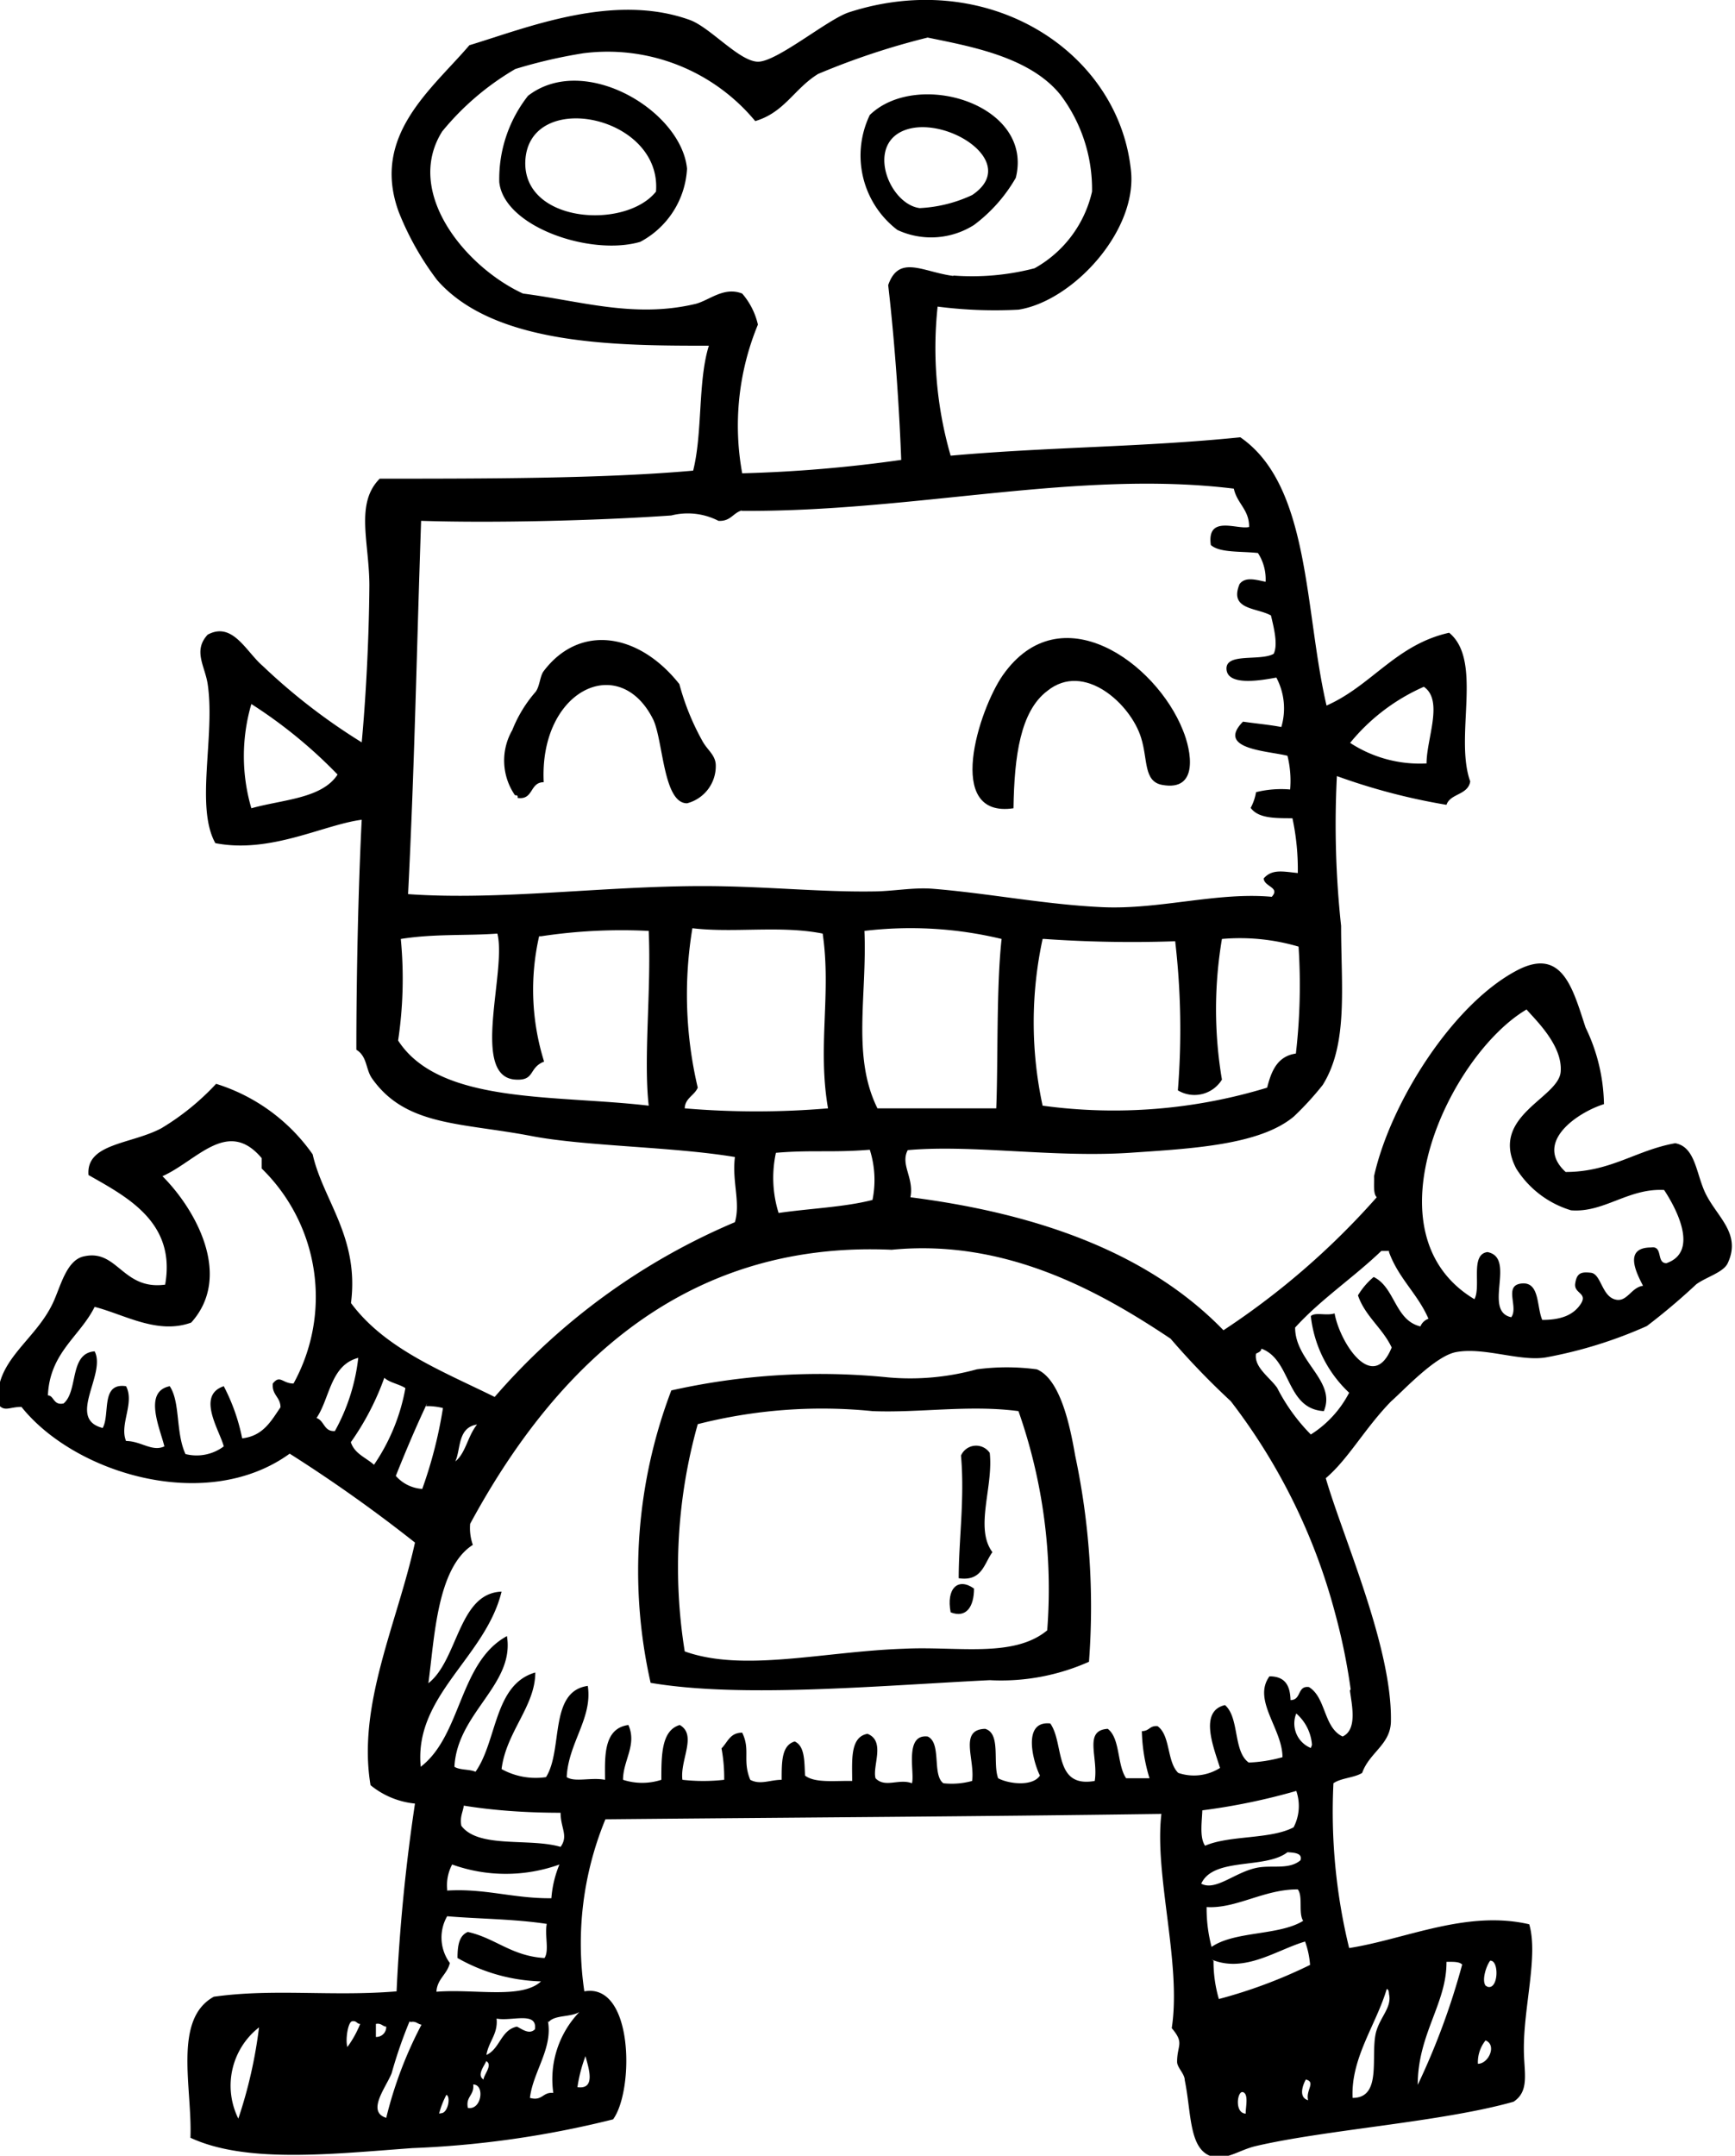 <?xml version="1.0" encoding="utf-8"?><svg xmlns="http://www.w3.org/2000/svg" viewBox="0 0 45.28 56.25"><g id="Lag_2" data-name="Lag 2"><g id="πœ_h_1" data-name="πœºh 1"><path class="cls-1" d="M13.78,2.5c1.46-1.13,4,.38,4.15,1.9a2.3,2.3,0,0,1-1.22,1.91c-1.29.38-3.56-.39-3.68-1.56A3.51,3.51,0,0,1,13.78,2.5Zm-.07,1.7C13.64,5.82,16.32,6,17.12,5,17.28,3,13.8,2.31,13.71,4.2Z"/><path class="cls-1" d="M22.7,3c1.24-1.2,4.29-.28,3.81,1.64a4.05,4.05,0,0,1-1.09,1.23,2.09,2.09,0,0,1-2,.13A2.44,2.44,0,0,1,22.7,3ZM24,5.43a3.63,3.63,0,0,0,1.37-.34c1.26-.84-.63-2.06-1.71-1.71S23.19,5.32,24,5.43Z"/><path class="cls-1" d="M14.19,20.41c-.37,0-.26.47-.68.41,0-.06,0-.07-.07-.07a1.59,1.59,0,0,1-.07-1.7,3.43,3.43,0,0,1,.61-1c.11-.15.11-.41.21-.54.94-1.24,2.48-1,3.54.34a6.48,6.48,0,0,0,.61,1.5c.13.23.33.35.34.61a1,1,0,0,1-.75,1c-.62,0-.62-1.62-.88-2.18C16.17,17,14.07,18,14.19,20.41Z"/><path class="cls-1" d="M26.45,21.09c-1.82.27-.9-2.58-.28-3.47,1.5-2.14,4-.33,4.7,1.43.22.53.43,1.61-.54,1.43-.49-.09-.37-.66-.55-1.23-.27-.88-1.49-2-2.45-1.22C26.63,18.56,26.47,19.73,26.45,21.09Z"/><path class="cls-1" d="M28.42,43.36a5.63,5.63,0,0,1-2.59.48c-3,.15-6.49.47-8.85.07a13.24,13.24,0,0,1,.54-7.63,17.73,17.73,0,0,1,5.66-.34,6.5,6.5,0,0,0,2.31-.21,5.89,5.89,0,0,1,1.57,0c.62.26.87,1.5,1,2.25A19,19,0,0,1,28.42,43.36Zm-5.65-6.54a13.15,13.15,0,0,0-4.56.34,13.82,13.82,0,0,0-.34,5.93c1.54.55,3.63,0,5.72-.07,1.38-.07,2.86.25,3.74-.48a14,14,0,0,0-.75-5.72C25.29,36.65,24,36.87,22.77,36.82Z"/><path class="cls-1" d="M25.9,40.5c-.22.3-.27.77-.88.68,0-1,.16-2.08.06-3.2a.43.43,0,0,1,.75-.07C25.93,38.8,25.43,39.87,25.9,40.5Z"/><path class="cls-1" d="M25.42,41.45c0,.47-.2.78-.61.62C24.69,41.45,25,41.15,25.42,41.45Z"/><path class="cls-1" d="M24.47,8a10.11,10.11,0,0,0,.34,3.89c2.57-.23,5-.22,7.56-.48,1.83,1.26,1.67,4.51,2.25,7,1.18-.52,1.81-1.59,3.2-1.9.89.73.13,2.71.55,3.88-.06.36-.52.31-.62.61a16.16,16.16,0,0,1-2.86-.75A24.72,24.72,0,0,0,35,24.16c0,1.58.19,3.08-.48,4.15a7.87,7.87,0,0,1-.75.82c-.89.75-2.67.84-4.29.95-2,.13-4.1-.22-5.79-.07-.2.38.17.72.07,1.23,3.44.44,6.26,1.5,8.17,3.47a20,20,0,0,0,4-3.47c-.1-.1-.06-.35-.07-.55.42-1.9,2.05-4.5,3.75-5.38,1.17-.6,1.44.5,1.77,1.5a4.74,4.74,0,0,1,.48,2c-.7.22-1.84,1-1,1.77,1.18,0,1.84-.57,2.86-.75.5.09.54.72.75,1.22.28.67,1,1.1.62,1.91-.11.24-.56.36-.82.55a16.7,16.7,0,0,1-1.29,1.09,11.53,11.53,0,0,1-2.59.81c-.68.14-1.64-.27-2.39-.13-.54.1-1.37,1-1.7,1.29-.69.71-1.11,1.5-1.7,2,.45,1.55,1.73,4.4,1.7,6.33,0,.62-.56.82-.75,1.36-.21.13-.55.13-.75.27a15,15,0,0,0,.41,4.3c1.47-.23,3.06-1,4.7-.62.24.82-.15,2.16-.14,3.27,0,.58.16,1.08-.27,1.36-1.87.53-4.91.73-6.74,1.16-.41.1-.73.35-1.09.28-.65-.15-.57-1.13-.75-2,0-.17-.2-.33-.2-.48,0-.45.2-.48-.14-.88.26-1.68-.46-4-.27-5.59-5,.07-9.22.09-14.51.14a8.5,8.5,0,0,0-.55,4.49c1.29-.23,1.3,2.59.75,3.34a25.59,25.59,0,0,1-5.24.75c-2.07.15-4.33.41-5.79-.27.05-1.31-.46-3.09.61-3.68,1.57-.22,3.08,0,4.77-.14a47.59,47.59,0,0,1,.48-4.9,2.16,2.16,0,0,1-1.16-.48c-.35-2.1.7-4.23,1.16-6.33a38.46,38.46,0,0,0-3.27-2.32c-2.17,1.57-5.61.52-7-1.22-.32,0-.44.14-.61-.07C-.16,35.5.91,35,1.38,34c.2-.42.35-1.13.82-1.22.87-.19,1,.89,2.11.74.29-1.63-1-2.29-2-2.86-.07-.83,1.11-.8,1.9-1.22a6.53,6.53,0,0,0,1.43-1.16,4.83,4.83,0,0,1,2.52,1.84c.27,1.2,1.22,2.16,1,3.88.88,1.19,2.37,1.77,3.75,2.45a17.09,17.09,0,0,1,6.27-4.56c.15-.52-.08-1.06,0-1.7-1.61-.27-3.93-.28-5.32-.55-1.83-.35-3.27-.25-4.15-1.5-.17-.24-.12-.57-.41-.75,0-1.88.05-4.23.14-6-1,.13-2.38.89-3.82.61-.53-.95,0-2.8-.2-4.15-.07-.47-.39-.87,0-1.29.65-.35,1,.44,1.43.81a15.74,15.74,0,0,0,2.59,2c.1-1.07.19-2.63.2-4.09,0-1.12-.38-2.14.27-2.79,2.73,0,5.85,0,8.18-.21.25-1,.12-2.33.41-3.26-2.37,0-5.59,0-7.09-1.71a7.5,7.5,0,0,1-1-1.77c-.74-2,.86-3.21,1.84-4.36C13.74.73,16-.2,18,.52c.53.19,1.28,1.07,1.77,1.09S21.6.5,22.16.32c3.62-1.17,7,1,7.35,4.08C29.72,6,28,7.86,26.58,8.08A11.69,11.69,0,0,1,24.47,8Zm.41-.81A6.48,6.48,0,0,0,27,7a3.07,3.07,0,0,0,1.5-2,4.09,4.09,0,0,0-.82-2.52c-.8-1-2.36-1.27-3.47-1.5a19.18,19.18,0,0,0-2.86.95c-.63.39-.87,1-1.64,1.23a5,5,0,0,0-4.49-1.77,13,13,0,0,0-1.77.41,7.05,7.05,0,0,0-1.91,1.63c-1,1.59.61,3.54,2.11,4.23,1.49.19,2.9.65,4.5.27.36-.09.74-.46,1.22-.27a1.88,1.88,0,0,1,.41.81,6.9,6.9,0,0,0-.41,3.88A36.1,36.1,0,0,0,23.52,12c-.05-1.32-.16-3-.34-4.56C23.46,6.63,24.09,7.1,24.88,7.2Zm-5.52,6.13c-.23.06-.29.29-.61.27a1.75,1.75,0,0,0-1.23-.14c-2,.14-4.71.2-6.53.14-.12,3.49-.17,6.39-.34,9.74,2.39.17,5.08-.21,7.69-.21,1.58,0,3.05.16,4.43.14.53,0,1.05-.11,1.57-.07,1.48.12,2.92.41,4.42.48s3-.4,4.43-.27c.23-.25-.2-.26-.21-.48.22-.25.5-.18.89-.14a6.36,6.36,0,0,0-.14-1.43c-.48,0-.89,0-1.09-.27a1.32,1.32,0,0,0,.14-.41,2.73,2.73,0,0,1,.89-.07,2.69,2.69,0,0,0-.07-.88c-.52-.13-1.87-.17-1.16-.89.34.05.69.08,1,.14a1.71,1.71,0,0,0-.13-1.29c-.34.06-1.26.24-1.3-.21s.88-.21,1.23-.41c.12-.24,0-.7-.07-1-.37-.21-1.1-.14-.82-.82.15-.2.43-.11.68-.06a1.26,1.26,0,0,0-.2-.75c-.43-.05-1,0-1.23-.21-.11-.8.7-.39,1-.47,0-.46-.31-.6-.4-1C28.12,12.25,23.88,13.36,19.36,13.33Zm15.87,6.06a3.32,3.32,0,0,0,2,.54c0-.65.45-1.64-.07-2A5.17,5.17,0,0,0,35.23,19.39ZM6.56,21.09c.82-.23,1.84-.25,2.25-.88a12.47,12.47,0,0,0-2.25-1.84A4.83,4.83,0,0,0,6.56,21.09Zm16,3.2c.07,1.71-.33,3.28.34,4.63H26c.05-1.2,0-3.17.14-4.42A10.15,10.15,0,0,0,22.56,24.29Zm-4.49-.07a10.58,10.58,0,0,0,.14,4.16c-.09.21-.33.27-.34.54a22.24,22.24,0,0,0,3.74,0c-.28-1.61.09-3-.14-4.56C20.37,24.14,19.16,24.35,18.07,24.22Zm-4,.21a6.28,6.28,0,0,0,.13,3.27c-.41.16-.23.5-.74.47-1.2-.06-.23-2.83-.48-3.81-.81.06-1.64,0-2.52.14a10.88,10.88,0,0,1-.07,2.65c1.08,1.67,4.08,1.41,6.54,1.7-.14-1.26.07-3,0-4.56A14.05,14.05,0,0,0,14.12,24.43Zm13.14.07a10.29,10.29,0,0,0,0,4.35,13.73,13.73,0,0,0,5.86-.47c.11-.44.27-.82.75-.89a15.58,15.58,0,0,0,.07-2.79,5.41,5.41,0,0,0-2-.2,11,11,0,0,0,0,3.67.84.84,0,0,1-1.15.28,19.94,19.94,0,0,0-.07-3.89A32.62,32.62,0,0,1,27.26,24.5ZM41,31.58a2.56,2.56,0,0,1-1.43-1.09c-.71-1.37,1.1-1.83,1.16-2.52s-.66-1.36-.89-1.63c-2,1.18-4.23,5.84-1.36,7.56.18-.34-.12-1.17.34-1.23.76.15-.13,1.54.62,1.7.2-.26-.21-.83.27-.88s.39.61.54.95c.46,0,.8-.11,1-.41s-.18-.27-.14-.54.15-.31.41-.28.28.58.61.69.43-.31.75-.35c-.17-.33-.52-1,.21-1,.32-.05.13.41.4.41.84-.29.29-1.38-.06-1.91C42.49,31,41.86,31.65,41,31.58ZM6.83,30.49v-.27c-.89-1.06-1.69.07-2.59.47.87.87,1.84,2.61.75,3.82-.88.32-1.74-.21-2.52-.41-.39.78-1.17,1.19-1.22,2.31.16,0,.14.27.41.21.39-.33.14-1.31.81-1.36.31.6-.74,1.76.21,2,.2-.36-.06-1.19.61-1.09.23.44-.18,1,0,1.43.39,0,.68.29,1,.14-.11-.46-.56-1.43.14-1.57.28.42.15,1.2.41,1.77a1.18,1.18,0,0,0,1-.2c-.11-.42-.72-1.33,0-1.57a5.08,5.08,0,0,1,.48,1.36c.55-.06.76-.46,1-.81,0-.27-.23-.32-.2-.62.19-.24.25,0,.54,0A4.68,4.68,0,0,0,6.83,30.49Zm13.42-.41a3.08,3.08,0,0,0,.07,1.57c.82-.12,1.71-.15,2.45-.34A2.61,2.61,0,0,0,22.7,30C21.71,30.08,21.19,30,20.25,30.08Zm15,14a15.9,15.9,0,0,0-.41-2,15.59,15.59,0,0,0-2.72-5.52,20,20,0,0,1-1.57-1.63c-1.87-1.25-4.32-2.61-7.28-2.32-5.59-.25-8.91,3.29-11,7.15a1.32,1.32,0,0,0,.07.55c-.94.6-1,2.44-1.16,3.61.78-.61.78-2.35,1.91-2.39-.42,1.72-2.29,2.71-2.11,4.57,1.07-.82,1-2.73,2.25-3.41.21,1.27-1.3,2-1.37,3.41.14.09.39.06.55.13.57-.81.48-2.28,1.56-2.59,0,.88-.76,1.55-.88,2.52a1.84,1.84,0,0,0,1.16.21c.45-.71.07-2.24,1.09-2.38.13.84-.51,1.49-.55,2.38.21.14.64,0,1,.07,0-.56-.06-1.34.61-1.43.23.52-.14.92-.14,1.43a1.62,1.62,0,0,0,1,0c0-.64,0-1.29.48-1.43.46.26,0,.92.07,1.43a4.87,4.87,0,0,0,1.09,0,4.18,4.18,0,0,0-.07-.82c.16-.16.22-.41.54-.41.22.45,0,.72.21,1.23.26.14.52,0,.82,0,0-.48,0-.9.34-1,.27.12.25.53.27.89.26.2.78.13,1.23.14,0-.53-.06-1.15.4-1.23.48.19.12.85.21,1.16.25.26.61,0,.95.13.08-.26-.21-1.29.41-1.22.37.17.11,1,.41,1.22a2,2,0,0,0,.75-.06c.08-.56-.35-1.34.34-1.36.42.12.19.89.34,1.29.28.15.9.22,1.09-.07-.17-.34-.48-1.44.27-1.36.37.52.08,1.69,1.16,1.5.1-.62-.3-1.32.34-1.36.33.25.24.94.48,1.29h.61a4.52,4.52,0,0,1-.2-1.23c.2,0,.2-.15.41-.13.34.24.24.93.54,1.22a1.27,1.27,0,0,0,1.09-.13c-.16-.52-.56-1.48.13-1.64.38.33.21,1.21.62,1.5a3.86,3.86,0,0,0,.88-.14c0-.74-.79-1.49-.34-2.11.41,0,.54.24.55.62.29,0,.17-.38.48-.34.45.27.38,1.06.88,1.29C35.43,45.13,35.28,44.49,35.23,44.11Zm1-11.44h-.2c-.73.7-1.59,1.27-2.25,2,0,.89,1.08,1.39.75,2.18-1-.06-.84-1.34-1.63-1.63,0,.07-.08.1-.14.13-.06.35.35.61.55.89a4.89,4.89,0,0,0,.88,1.22,2.82,2.82,0,0,0,1-1.09,3.22,3.22,0,0,1-1-2c.12-.11.4,0,.62-.07.14.77,1,2.1,1.49.89-.24-.51-.69-.81-.88-1.36a1.9,1.9,0,0,1,.41-.48c.56.27.55,1.13,1.22,1.29a.35.35,0,0,1,.21-.2C37,33.76,36.5,33.36,36.25,32.67ZM8.26,37c.21.07.19.36.48.34a5.11,5.11,0,0,0,.61-1.91C8.62,35.62,8.61,36.49,8.26,37Zm.89.61c.09.32.4.42.61.61a5.15,5.15,0,0,0,.82-2c-.17-.11-.41-.14-.55-.27A7,7,0,0,1,9.15,37.64Zm2-1c-.29.61-.56,1.25-.82,1.9a1,1,0,0,0,.69.34,11.61,11.61,0,0,0,.54-2.11A1.64,1.64,0,0,0,11.12,36.69Zm.68,1.56c.32-.2.36-.68.62-1C11.86,37.26,12.07,38,11.8,38.25Zm22.41,7.36a1.2,1.2,0,0,0-.41-.82A.69.69,0,0,0,34.21,45.61Zm-2.86,1.63c0,.3-.09.77.07,1,.65-.28,1.7-.16,2.31-.48a1.2,1.2,0,0,0,.07-.95A16.37,16.37,0,0,1,31.35,47.24Zm-19.27-.13c0,.22-.12.34-.07.61.45.6,1.78.31,2.59.55.21-.29,0-.49,0-.89C13.74,47.3,12.87,47.24,12.08,47.11ZM33.6,48.33c-.58.45-1.93.12-2.25.82.37.2.87-.29,1.43-.41.4-.09.85.06,1.16-.2C34,48.35,33.77,48.34,33.6,48.33Zm-21.93,1c1-.06,1.73.21,2.72.2a2.84,2.84,0,0,1,.21-.88,4.14,4.14,0,0,1-2.8,0A1.15,1.15,0,0,0,11.67,49.29Zm19.82.47a3.91,3.91,0,0,0,.13,1c.61-.42,1.76-.29,2.39-.68-.13-.2,0-.64-.14-.82C33,49.29,32.26,49.81,31.49,49.76ZM11.67,50a1.12,1.12,0,0,0,.07,1.22c-.07.3-.33.41-.35.75,1-.08,2.22.2,2.73-.27a4.67,4.67,0,0,1-2.18-.61c0-.35.05-.59.27-.68.72.16,1.14.63,2,.68.13-.19,0-.6.06-.89C13.42,50.07,12.49,50.07,11.67,50Zm20,1.16a3.5,3.5,0,0,0,.14,1,12.89,12.89,0,0,0,2.38-.89,2.27,2.27,0,0,0-.13-.61C33.31,50.88,32.49,51.49,31.62,51.13Zm7.15.68c.29.09.31-.7.07-.68C38.78,51.31,38.67,51.67,38.77,51.81ZM37,54.4a18.52,18.52,0,0,0,1.16-3.14c-.08-.08-.24-.07-.41-.07C37.76,52.27,37,53.07,37,54.4Zm-1.7.34c.78,0,.46-1.09.61-1.71.11-.41.42-.65.34-1,0,0,0-.13-.06-.13C35.92,52.82,35.25,53.7,35.3,54.74Zm-21-2c.13.71-.39,1.32-.47,2,.33.09.33-.16.61-.13a2.53,2.53,0,0,1,.68-2.11C14.88,52.64,14.48,52.57,14.32,52.76Zm-1.63.89c.38-.15.39-.66.82-.75.13.06.32.22.47.07.07-.48-.62-.2-1-.28C13,53.09,12.74,53.27,12.69,53.65Zm-3.61-.21a2.75,2.75,0,0,0,.34-.61c-.09,0-.09-.09-.21-.07S9,53.31,9.08,53.44Zm1.63-.68a11.85,11.85,0,0,0-.47,1.36c-.15.37-.66,1-.14,1.16A10.6,10.6,0,0,1,11,52.83C10.89,52.81,10.86,52.73,10.71,52.76Zm-.88.41a.26.26,0,0,0,.27-.27c-.09,0-.13-.1-.27-.07ZM6.22,55.28a12.09,12.09,0,0,0,.54-2.38A1.93,1.93,0,0,0,6.22,55.28Zm32.35-1.43c.28,0,.5-.49.2-.61A.91.91,0,0,0,38.57,53.85Zm-23.5.61c.5.07.28-.53.21-.81A3.84,3.84,0,0,0,15.07,54.46Zm-2.45-.2c0-.12.25-.38.07-.48C12.65,53.89,12.43,54.15,12.62,54.26Zm21.52.54c-.07-.26.21-.47-.06-.54C34,54.4,33.88,54.73,34.14,54.8ZM12.21,55c.36.07.45-.61.14-.61C12.38,54.68,12.15,54.7,12.21,55Zm20.3.14c0-.17.08-.5-.07-.55S32.21,55.14,32.51,55.15Zm-21,0c.18,0,.26-.43.14-.48A2.25,2.25,0,0,0,11.46,55.15Z"/></g></g></svg>
